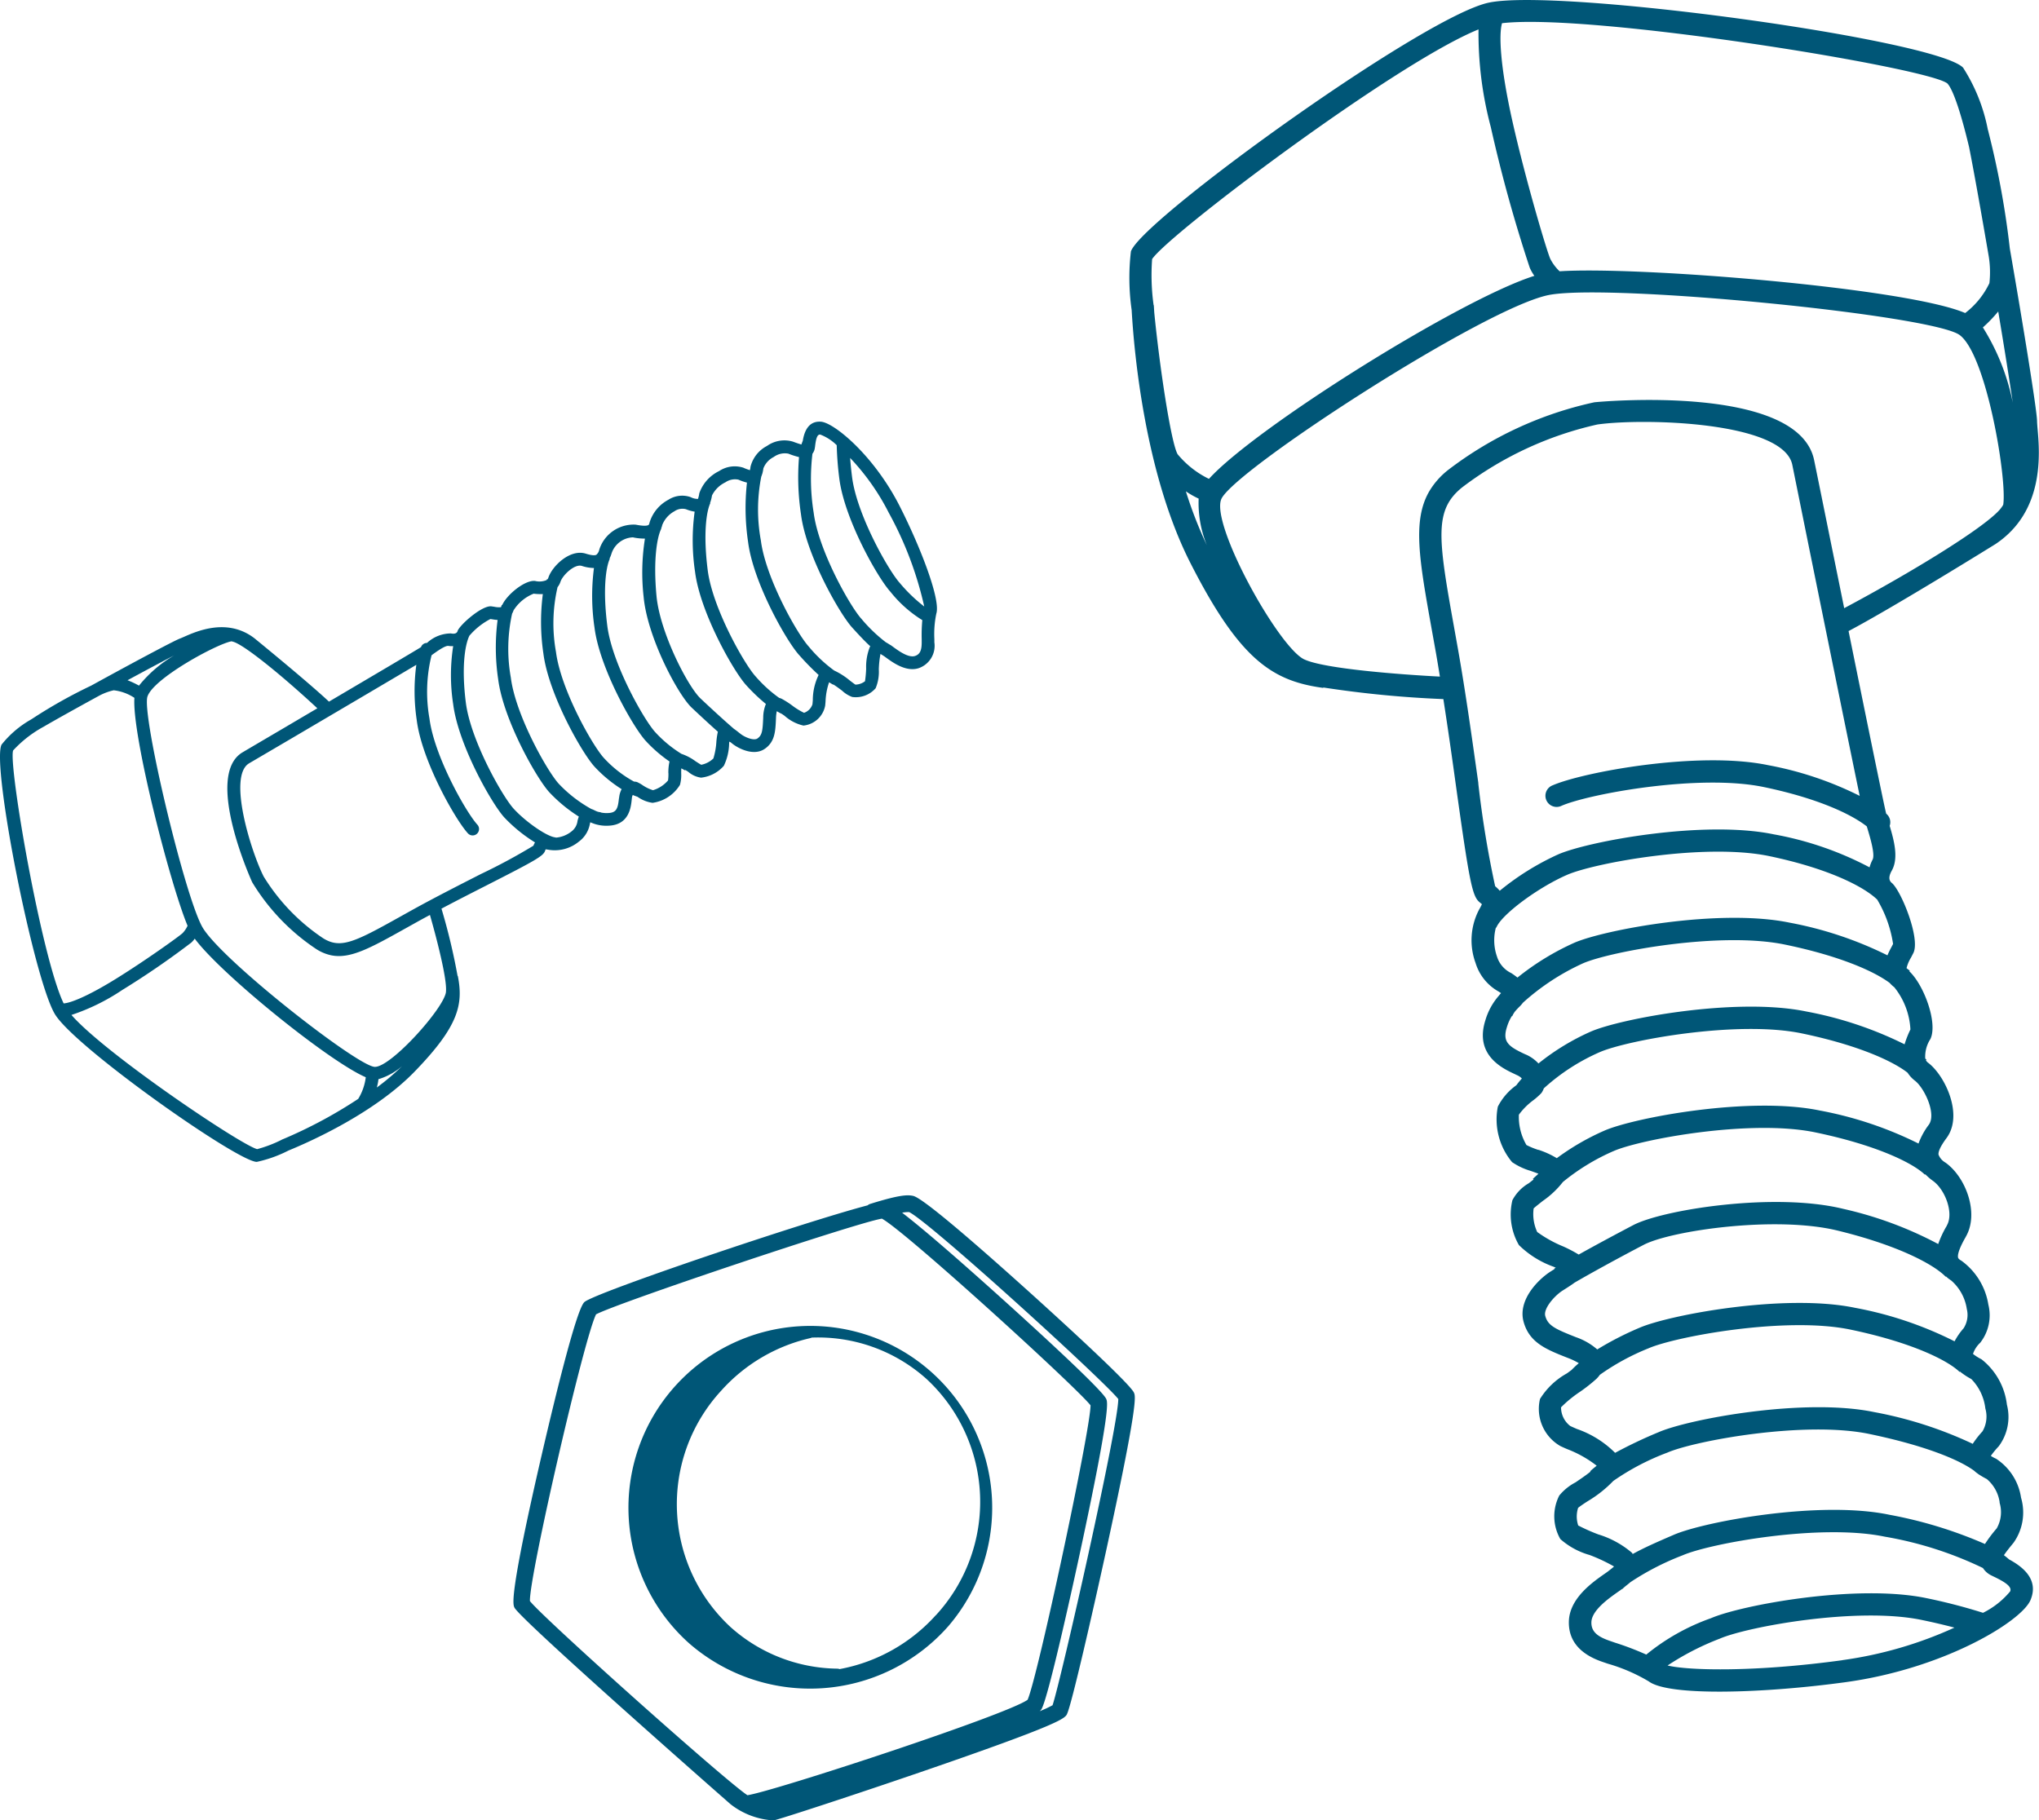 <svg id="Nuts_Bolts_More" xmlns="http://www.w3.org/2000/svg" xmlns:xlink="http://www.w3.org/1999/xlink" width="177.291" height="158.318" viewBox="0 0 177.291 158.318">
  <defs>
    <clipPath id="clip-path">
      <rect id="Rectangle_98" data-name="Rectangle 98" width="177.29" height="158.319" fill="none"/>
    </clipPath>
  </defs>
  <g id="Group_280" data-name="Group 280" clip-path="url(#clip-path)">
    <path id="Path_264" data-name="Path 264" d="M60.939,60.71a3.059,3.059,0,0,0,2-1.034,4.758,4.758,0,0,0,.461-1.991l.011-.118.072.059.016-.017.018.012c.068.058.139.118.2.164.556.424,1.837,1.055,2.766.425.9-.611.939-1.519.989-2.67a3.505,3.505,0,0,1,.069-.61c.143.078.287.168.434.229.079.058.165.112.249.174a3.666,3.666,0,0,0,1.637.846,2.14,2.14,0,0,0,1.886-1.725c.012-.106.026-.24.035-.393a5.73,5.73,0,0,1,.307-1.647c.123.07.244.155.371.213l0-.023c.274.174.583.409.757.537a2.593,2.593,0,0,0,.883.551,2.286,2.286,0,0,0,2.037-.761,3.717,3.717,0,0,0,.276-1.64,8.45,8.45,0,0,1,.144-1.341l.055.032.053.031.121.078c.068.038.154.1.261.18.609.441,1.746,1.271,2.847.911a2.06,2.06,0,0,0,1.349-2.246v-.274a8.725,8.725,0,0,1,.17-2.221c.387-1.2-1.336-5.688-3.157-9.29-2.245-4.452-5.731-7.319-6.879-7.4s-1.462.968-1.577,1.669a3.323,3.323,0,0,0-.116.314c-.165-.044-.408-.125-.745-.251a2.611,2.611,0,0,0-2.249.377,2.812,2.812,0,0,0-1.434,1.813,1.865,1.865,0,0,1-.046.274l0,.021a4.593,4.593,0,0,1-.578-.217,2.449,2.449,0,0,0-2.1.291,3.387,3.387,0,0,0-1.728,1.935,2.4,2.4,0,0,1-.116.489,1.361,1.361,0,0,1-.644-.158,2.216,2.216,0,0,0-1.933.235,3.352,3.352,0,0,0-1.633,1.982c-.031.16-.075.2-.09.207-.083.058-.333.127-1.114-.026a3.13,3.13,0,0,0-3.168,2.176.787.787,0,0,1-.256.445c-.1.051-.34.079-.916-.1-1.376-.434-2.938,1.1-3.257,2.1a.373.373,0,0,1-.081.138l-.038-.016-.027.074a1.6,1.6,0,0,1-1.006.079c-.867-.1-2.44,1.169-2.861,2.1l-.03-.018c-.028.06-.048.137-.072.2a1.813,1.813,0,0,1-.571-.036l-.266-.039c-.8-.092-2.664,1.534-2.933,2.122l0,.023c-.039.1-.12.3-.588.211a3.073,3.073,0,0,0-2.077.827.549.549,0,0,0-.5.314l-.023.051c-.39.251-4.289,2.552-8,4.74-1.868-1.752-6.492-5.52-6.492-5.52-2.348-1.788-5-.608-6.132-.107-.145.063-.263.115-.353.148-.533.2-4.336,2.235-7.7,4.087a43.189,43.189,0,0,0-5.059,2.837c-.062.042-.142.09-.18.115A8.794,8.794,0,0,0,.135,57.838c-.885,1.77,2.8,20.393,4.643,23.444C6.471,84.09,20.056,93.694,22.2,94.11a.588.588,0,0,0,.131.014,11.27,11.27,0,0,0,2.754-.987c1.894-.775,7.489-3.266,10.984-6.883,3.8-3.928,4.231-5.808,3.738-8.3l-.021,0a53.523,53.523,0,0,0-1.4-5.853c1.322-.7,2.669-1.386,3.905-2.016,4.321-2.2,4.94-2.559,5.1-3.007l.052-.136c.055.011.143.015.275.041a3.292,3.292,0,0,0,2.6-.7,2.448,2.448,0,0,0,.973-1.555l.035-.139c.047.022.092.039.139.057a3.279,3.279,0,0,0,1.413.242c1.816-.051,1.979-1.592,2.048-2.249l.016-.147a.7.7,0,0,1,.078-.276c.142.062.277.112.407.154a2.96,2.96,0,0,0,1.313.529,3.333,3.333,0,0,0,2.383-1.564,3.26,3.26,0,0,0,.107-1.023c0-.117,0-.266.01-.411.113.055.228.128.335.178l.016-.042c.092.06.185.118.255.166a2.125,2.125,0,0,0,1.08.5M77.27,37.655a30.833,30.833,0,0,1,3.092,8.167,13.325,13.325,0,0,1-2.113-2.029c-1-1.1-3.75-5.961-4.162-9.231-.074-.581-.129-1.132-.168-1.659a20.077,20.077,0,0,1,3.351,4.752m-5.962-6.79a4.161,4.161,0,0,1,1.445.93,28.023,28.023,0,0,0,.226,2.909c.451,3.541,3.345,8.636,4.445,9.84a10.767,10.767,0,0,0,2.77,2.464,14.588,14.588,0,0,0-.052,1.674v.259c0,.6-.1,1.028-.581,1.185-.563.181-1.4-.427-1.85-.751-.086-.067-.149-.108-.216-.154l0-.012c-.1-.043-.19-.111-.287-.168-.06-.037-.115-.073-.175-.1a13.3,13.3,0,0,1-2.118-2.029c-1-1.093-3.745-5.961-4.163-9.227a18.406,18.406,0,0,1-.11-5.146,1.051,1.051,0,0,0,.21-.529l.014-.073c.085-.782.211-1.082.44-1.066m-4.03,1.949a1.636,1.636,0,0,1,1.271-.29,6.848,6.848,0,0,0,.928.3,21.688,21.688,0,0,0,.173,4.993C70.1,41.358,73,46.454,74.1,47.659c.586.642,1.087,1.188,1.577,1.629-.012.018-.031.027-.043.051a4.679,4.679,0,0,0-.322,1.892,9.558,9.558,0,0,1-.1,1.092,1.419,1.419,0,0,1-.831.295c-.094-.055-.314-.224-.48-.351a6.145,6.145,0,0,0-1.365-.873,12.153,12.153,0,0,1-2.217-2.09c-1-1.093-3.749-5.962-4.162-9.227a14.789,14.789,0,0,1,.036-5.554,1.151,1.151,0,0,0,.07-.2l.026-.065a4.239,4.239,0,0,0,.088-.449,1.858,1.858,0,0,1,.9-.989m-5.368,3.345a2.506,2.506,0,0,1,1.161-1.139A1.471,1.471,0,0,1,64.2,34.79a4.833,4.833,0,0,0,.748.258,20.083,20.083,0,0,0,.1,5.174c.452,3.541,3.346,8.636,4.452,9.841a23.2,23.2,0,0,0,1.679,1.715,5.03,5.03,0,0,0-.505,2.194c-.011.139-.022.261-.032.359a1.162,1.162,0,0,1-.731.738,5.983,5.983,0,0,1-1.05-.65,8.09,8.09,0,0,0-.874-.56,1.408,1.408,0,0,0-.243-.092,11.674,11.674,0,0,1-2.04-1.858c-1-1.092-3.749-5.961-4.166-9.227-.4-3.121-.127-5.1.223-5.846l-.022-.012a3.416,3.416,0,0,0,.169-.653m-3.246,1.356a1.225,1.225,0,0,1,.976-.168,3.354,3.354,0,0,0,.762.215,18.436,18.436,0,0,0,.037,5.248c.451,3.541,3.345,8.641,4.445,9.844A15.88,15.88,0,0,0,66.594,54.3a3.2,3.2,0,0,0-.233,1.2c-.051,1.114-.086,1.514-.5,1.8-.308.215-1.068-.09-1.455-.387l-.189-.148c-.136-.11-.266-.21-.4-.3-.7-.6-1.884-1.677-2.912-2.649-1.114-1.058-3.537-5.753-3.825-8.934-.288-3.134.048-5.1.424-5.836l-.018-.011a1.622,1.622,0,0,0,.1-.308,2.343,2.343,0,0,1,1.081-1.2m-3.6,2.291h0a4.895,4.895,0,0,0,1.011.1,18.843,18.843,0,0,0-.116,5.052c.323,3.537,2.972,8.5,4.173,9.643.772.727,1.606,1.5,2.283,2.1a6.915,6.915,0,0,0-.128.853,6.221,6.221,0,0,1-.261,1.472,2.117,2.117,0,0,1-1.055.551c-.117-.06-.343-.207-.5-.309a4.469,4.469,0,0,0-1.219-.64,10.725,10.725,0,0,1-2.286-1.892c-1-1.1-3.745-5.959-4.162-9.231-.4-3.121-.132-5.1.218-5.847l-.027-.014a2.742,2.742,0,0,0,.181-.46,2.038,2.038,0,0,1,1.882-1.388M12.087,52.706a7.282,7.282,0,0,0-1-.468c1.659-.9,3.16-1.7,4.072-2.17A11.129,11.129,0,0,0,12.089,52.7M1.139,58.345a10.244,10.244,0,0,1,2.655-2.066c.938-.549,2.819-1.6,4.849-2.708a4.977,4.977,0,0,1,1.245-.461,4.1,4.1,0,0,1,1.8.658c-.235,3.182,3.1,16.191,4.621,19.82a2.29,2.29,0,0,1-.436.645c-.36.329-3.363,2.471-5.84,4s-3.935,2.083-4.5,2.108C3.6,76.31.717,59.59,1.141,58.348M22.358,93.016C20.931,92.647,9.14,84.71,6.212,81.347a18.223,18.223,0,0,0,4.411-2.167,72.671,72.671,0,0,0,6.009-4.125,2.237,2.237,0,0,0,.3-.344c2.31,3.114,11.709,10.7,14.872,12.053a4.685,4.685,0,0,1-.657,1.881,40.229,40.229,0,0,1-6.311,3.406c-.127.054-.239.1-.339.142V92.2a11.061,11.061,0,0,1-2.148.819M32.9,86.936a5.594,5.594,0,0,0,2.065-1.142,20.872,20.872,0,0,1-2.2,1.863,4.477,4.477,0,0,0,.141-.72m5.872-7.594c-.161,1.412-4.81,6.581-6.2,6.518C31.06,85.8,19.051,76.406,17.563,73.646c-1.576-2.919-5.253-18.412-4.743-19.985.519-1.6,6.046-4.586,7.3-4.808a.524.524,0,0,1,.088.017,1.962,1.962,0,0,1,.218.072c1.166.488,4.374,3.137,7.167,5.735-.973.572-1.907,1.123-2.734,1.611-1.685.991-3.08,1.81-3.761,2.213-3.4,2,.791,11.227.837,11.315a18.425,18.425,0,0,0,5.577,5.809,3.858,3.858,0,0,0,1.314.539c1.654.322,3.412-.656,6.484-2.374l1.018-.568c.344-.191.7-.383,1.055-.572.521,1.811,1.518,5.588,1.392,6.684M41.793,69.1c-1.907.973-4.067,2.072-6,3.144l-1.023.57c-3.952,2.21-5.158,2.8-6.668,1.865a17.4,17.4,0,0,1-5.174-5.369c-1.068-2.093-3.168-8.724-1.266-9.85l3.765-2.21c4.6-2.707,8.855-5.215,10.772-6.354a17.122,17.122,0,0,0,.037,4.815c.448,3.539,3.346,8.636,4.447,9.84a.558.558,0,0,0,.825-.752c-1-1.1-3.749-5.961-4.166-9.232a13.221,13.221,0,0,1,.182-5.5l.107-.084c.354-.251,1.085-.783,1.366-.732a1.809,1.809,0,0,0,.408.017,16.452,16.452,0,0,0,0,5.058c.452,3.539,3.345,8.639,4.445,9.844a13.212,13.212,0,0,0,2.669,2.17,1.827,1.827,0,0,0-.139.288A50.949,50.949,0,0,1,41.792,69.1m8.424-4.628a1.356,1.356,0,0,1-.531.92,2.472,2.472,0,0,1-1.365.534l0-.021c-.678-.02-2.559-1.3-3.648-2.485-1-1.092-3.749-5.961-4.166-9.227-.38-2.994-.1-4.96.295-5.8l0-.012a6.094,6.094,0,0,1,1.837-1.468l.17.025a4.4,4.4,0,0,0,.459.057,18.638,18.638,0,0,0,.048,5.146c.451,3.541,3.346,8.636,4.45,9.84a13.055,13.055,0,0,0,2.564,2.113c-.046.125-.081.25-.116.377m3.6-1.928c-.091.852-.21,1.228-.973,1.245a2.4,2.4,0,0,1-.609-.052l0-.02a1.239,1.239,0,0,1-.285-.055c-.1-.039-.181-.076-.253-.111a1.637,1.637,0,0,0-.276-.116,11.647,11.647,0,0,1-2.839-2.2c-1-1.1-3.75-5.961-4.162-9.231a14.193,14.193,0,0,1,.111-5.556,1.668,1.668,0,0,0,.127-.288A3.674,3.674,0,0,1,46.4,44.708a5.066,5.066,0,0,0,.8.035,18.719,18.719,0,0,0,.048,5.17c.451,3.541,3.345,8.637,4.445,9.84a11.769,11.769,0,0,0,2.358,1.956,1.9,1.9,0,0,0-.211.678Zm4.306-2.233a3.954,3.954,0,0,1-.033.639,2.759,2.759,0,0,1-1.308.851,3.37,3.37,0,0,1-.938-.46,3.36,3.36,0,0,0-.451-.25.967.967,0,0,0-.259-.038,10.2,10.2,0,0,1-2.621-2.053c-1-1.092-3.75-5.961-4.167-9.227a13.918,13.918,0,0,1,.138-5.633,1.527,1.527,0,0,0,.253-.466c.18-.56,1.22-1.58,1.862-1.377a3.578,3.578,0,0,0,1.05.18,18.748,18.748,0,0,0,.048,5.188c.448,3.539,3.346,8.636,4.447,9.84a12.241,12.241,0,0,0,2.074,1.8,4.331,4.331,0,0,0-.1,1.008" transform="translate(0 6.924)" fill="#005677"/>
    <path id="Path_265" data-name="Path 265" d="M112.954,104.407a5.313,5.313,0,0,0,.571,3.876,8.26,8.26,0,0,0,3.018,1.886l.189.084-.138.084.021.037-.031.023c-.136.078-.268.165-.383.238-1.012.673-2.781,2.427-2.27,4.315.5,1.825,1.969,2.41,3.836,3.144a6.087,6.087,0,0,1,.967.46,7.841,7.841,0,0,0-.624.586l0,0c-.144.106-.277.21-.427.312a6.411,6.411,0,0,0-2.324,2.217,3.726,3.726,0,0,0,1.767,4.092c.168.08.381.179.626.28a9.963,9.963,0,0,1,2.535,1.43c-.185.164-.4.314-.566.487l.033.027c-.441.354-1,.727-1.314.941a4.523,4.523,0,0,0-1.407,1.143,3.978,3.978,0,0,0,.094,3.782,6.469,6.469,0,0,0,2.542,1.386,14.88,14.88,0,0,1,2.129,1l-.085.074-.08.069-.2.157c-.1.085-.256.2-.444.328-1.075.752-3.083,2.154-3.12,4.171-.032,1.648.954,2.828,2.933,3.5l.452.155a15.143,15.143,0,0,1,3.563,1.54c1.765,1.323,10.125,1.024,17.093.07,8.6-1.176,15.306-5.289,16.093-7.134s-.766-2.956-1.855-3.544c-.144-.129-.3-.253-.452-.367.168-.248.436-.6.838-1.082a4.551,4.551,0,0,0,.652-3.919,4.9,4.9,0,0,0-2.171-3.389,3.082,3.082,0,0,1-.427-.229l-.027-.023a7.593,7.593,0,0,1,.684-.83,4.267,4.267,0,0,0,.711-3.622,5.893,5.893,0,0,0-2.207-3.944,4.29,4.29,0,0,1-.741-.468,2.345,2.345,0,0,1,.626-.97,3.869,3.869,0,0,0,.709-3.319,5.845,5.845,0,0,0-2.34-3.815c-.25-.136-.282-.237-.291-.265-.044-.169-.02-.62.674-1.821l0-.006c1.184-2.051-.016-5.207-1.786-6.451a1.363,1.363,0,0,1-.587-.677c-.032-.191.064-.6.694-1.45,1.5-2.025-.147-5.464-1.611-6.556a.647.647,0,0,1-.181-.211l.049-.055-.107-.085a2.791,2.791,0,0,1,.445-1.7c.66-1.368-.535-4.677-1.833-5.9l.046-.038c-.084-.081-.195-.154-.285-.231a3.208,3.208,0,0,1,.386-.916l.213-.411c.6-1.261-1.013-5.258-1.828-6.038l0-.006-.033-.028-.006,0c-.137-.12-.42-.366-.011-1.091.6-1.077.2-2.59-.187-3.886a.957.957,0,0,0-.237-1l-.069-.065c-.2-.785-1.775-8.515-3.269-15.875,3.946-2.083,12.779-7.568,12.779-7.568,4.277-2.854,3.843-7.889,3.653-10.039-.022-.275-.041-.5-.043-.664-.02-.99-1.223-8.41-2.367-14.992a75.472,75.472,0,0,0-1.806-9.939c-.035-.127-.067-.285-.088-.362l-.01,0a15.314,15.314,0,0,0-2.162-5.437c-2.414-2.461-35.181-6.949-41.253-5.65C105.325,1.42,81.8,18.354,79.89,21.655a1.1,1.1,0,0,0-.1.208,19.7,19.7,0,0,0,.064,5.1c.2,3.559,1.132,14.187,5.107,22,4.316,8.487,7.172,10.262,11.55,10.865l0-.038A92.819,92.819,0,0,0,106.956,60.8c.4,2.569.771,5.183,1.1,7.576,1.169,8.362,1.413,9.587,2.061,10.1l.192.161c-.043.09-.1.223-.223.429a5.733,5.733,0,0,0-.328,4.688,4.267,4.267,0,0,0,2.008,2.483l.206.136c-.06.063-.116.129-.17.2a5.671,5.671,0,0,0-1.2,2.185c-.943,3.014,1.5,4.159,2.542,4.645l.232.111a1.212,1.212,0,0,1,.406.284,7.338,7.338,0,0,0-.48.586,5.166,5.166,0,0,0-1.61,1.863,5.793,5.793,0,0,0,1.239,4.823,5.637,5.637,0,0,0,1.62.763c.191.069.436.154.672.245-.157.157-.34.3-.483.452l.059.052c-.15.118-.3.237-.419.327a3.694,3.694,0,0,0-1.434,1.5m28.71,39.978c-7.8,1.071-13.488.886-15.205.461A23.367,23.367,0,0,1,131,142.51c2.376-1.027,11.945-2.795,17.567-1.619,1,.206,1.937.428,2.828.663a34.9,34.9,0,0,1-9.73,2.826m14.567-5.968a7.248,7.248,0,0,1-2.352,1.854,49.039,49.039,0,0,0-4.921-1.276c-6.088-1.264-16.124.613-18.731,1.744A18.7,18.7,0,0,0,124.6,143.9a25.108,25.108,0,0,0-2.726-1.04l-.425-.147c-.987-.34-1.641-.743-1.622-1.627.025-1.029,1.493-2.062,2.286-2.622.158-.106.263-.186.376-.268l.017.011a5.184,5.184,0,0,1,.44-.378c.095-.076.185-.148.275-.228a23.309,23.309,0,0,1,4.543-2.337c2.369-1.031,11.941-2.786,17.561-1.622a32.041,32.041,0,0,1,8.546,2.728,1.815,1.815,0,0,0,.747.653l.111.055c1.24.584,1.663.96,1.509,1.33m-.925-7.741a2.849,2.849,0,0,1-.244,2.258,12.149,12.149,0,0,0-1.021,1.356,37.832,37.832,0,0,0-8.32-2.544c-6.084-1.271-16.124.613-18.731,1.743-1.391.6-2.575,1.117-3.578,1.672-.023-.031-.027-.065-.058-.1a8.151,8.151,0,0,0-2.934-1.605,16.434,16.434,0,0,1-1.744-.775,2.461,2.461,0,0,1-.01-1.534c.144-.122.549-.4.848-.587a10.6,10.6,0,0,0,2.212-1.754,21.2,21.2,0,0,1,4.7-2.463c2.369-1.031,11.946-2.794,17.561-1.622,4.941,1.029,7.862,2.273,9.128,3.209a2.052,2.052,0,0,0,.286.231l.1.08.01,0a7.646,7.646,0,0,0,.69.4,3.252,3.252,0,0,1,1.121,2.043m-2.466-10.738a4.361,4.361,0,0,1,1.218,2.554,2.557,2.557,0,0,1-.247,1.993,8.305,8.305,0,0,0-.849,1.086,34.96,34.96,0,0,0-8.581-2.763c-6.088-1.264-16.124.614-18.735,1.751a40.573,40.573,0,0,0-3.78,1.795,8.729,8.729,0,0,0-3.326-2.077q-.34-.148-.574-.258a2.037,2.037,0,0,1-.8-1.624,10.574,10.574,0,0,1,1.666-1.362,13.976,13.976,0,0,0,1.418-1.121,2.576,2.576,0,0,0,.29-.344,20.4,20.4,0,0,1,4.221-2.3c2.361-1.031,11.94-2.8,17.554-1.635,5.366,1.118,8.479,2.685,9.5,3.681l.035-.03a5.983,5.983,0,0,0,.981.648m-.391-6.115a2.139,2.139,0,0,1-.274,1.707,5.812,5.812,0,0,0-.784,1.132,32.187,32.187,0,0,0-8.665-2.917c-6.088-1.264-16.129.61-18.737,1.741a27.421,27.421,0,0,0-3.666,1.882,5.61,5.61,0,0,0-1.842-1.063c-1.806-.714-2.445-1-2.678-1.849-.173-.625.756-1.707,1.462-2.178l.351-.224c.258-.163.5-.321.727-.491,1.387-.809,3.829-2.151,6.017-3.293,2.371-1.235,11.482-2.562,16.883-1.234,5.327,1.3,8.378,2.972,9.374,4.007l.031-.023a2.85,2.85,0,0,0,.448.349,4.076,4.076,0,0,1,1.356,2.458m-1.73-7.232,0,.006a8.632,8.632,0,0,0-.752,1.6,32.854,32.854,0,0,0-8.255-3.059c-6.007-1.474-15.69.075-18.249,1.407-1.633.857-3.377,1.795-4.756,2.568a11.768,11.768,0,0,0-1.331-.7,10.79,10.79,0,0,1-2.277-1.264,3.7,3.7,0,0,1-.309-2.051c.165-.159.54-.444.794-.651a7.82,7.82,0,0,0,1.747-1.645,18.718,18.718,0,0,1,4.412-2.692c2.372-1.031,11.932-2.8,17.556-1.62,5.366,1.118,8.475,2.675,9.509,3.674l.038-.035a4.58,4.58,0,0,0,.651.565c1.058.742,1.849,2.8,1.219,3.892m3.133-78.106a12.469,12.469,0,0,0,1.336-1.388c.545,3.247,1.008,6.176,1.266,7.934a19.409,19.409,0,0,0-2.6-6.546M150.768,7.245c.537.549,1.249,2.816,1.9,5.548.372,1.858,1.033,5.549,1.712,9.523a8.621,8.621,0,0,1,.055,2.309,7.142,7.142,0,0,1-2.106,2.6c-5.107-2.193-28.429-4.078-35.266-3.631a4,4,0,0,1-.811-1.085c-.339-.779-2.16-6.941-3.273-11.885s-1.2-7.668-.921-8.606c7.727-.9,36.906,3.834,38.711,5.232M81.634,22.532c1.409-2.143,21.177-17.062,28.379-19.975a31.641,31.641,0,0,0,1.068,8.493q1.387,6.2,3.389,12.24a3.962,3.962,0,0,0,.4.7C108.421,26.024,90.6,37.2,86.574,41.648a8.17,8.17,0,0,1-2.722-2.141c-.573-.98-1.569-7.6-2.033-12.327-.017-.24-.025-.45-.041-.64h-.016a19.043,19.043,0,0,1-.129-4m4.046,20.824a9.721,9.721,0,0,0,.71,4.048,36.382,36.382,0,0,1-1.822-4.681,7.688,7.688,0,0,0,1.113.634m9.176,13.981c-2.231-1.066-8.111-11.659-7.217-13.917.966-2.456,23.242-16.911,28.638-17.8,5.668-.95,33.273,1.781,35.58,3.515,2.336,1.758,4.125,12.558,3.78,14.749a1.192,1.192,0,0,1-.074.128,3.421,3.421,0,0,1-.243.321c-1.465,1.642-7.647,5.424-13.511,8.551-.391-1.926-.767-3.777-1.1-5.416-.676-3.338-1.234-6.1-1.513-7.453-1.378-6.734-18.939-5.063-19.11-5.037a32.1,32.1,0,0,0-12.734,5.9,6.724,6.724,0,0,0-1.631,1.859c-1.469,2.543-.853,5.986.231,12.033l.359,2c.118.676.233,1.373.344,2.064-3.278-.168-10.061-.668-11.8-1.5m15.144,10.771c-.521-3.693-1.1-7.874-1.773-11.667l-.359-2.009c-1.4-7.763-1.69-10.087.71-12.041a30.353,30.353,0,0,1,11.779-5.48c4.048-.568,16.166-.259,16.94,3.506l1.506,7.447c1.853,9.119,3.564,17.54,4.355,21.348a29.828,29.828,0,0,0-7.954-2.67c-6.083-1.271-16.12.613-18.727,1.744a.972.972,0,1,0,.714,1.807l.055-.025c2.376-1.027,11.946-2.795,17.571-1.625,4.627.963,7.572,2.334,8.956,3.421l.071.231c.214.722.676,2.229.43,2.669a3.192,3.192,0,0,0-.259.663,28.645,28.645,0,0,0-8.33-2.871c-6.088-1.264-16.13.609-18.737,1.741a22.991,22.991,0,0,0-5.088,3.165,3.232,3.232,0,0,0-.4-.393,88.962,88.962,0,0,1-1.467-8.954m2.849,16.5a2.365,2.365,0,0,1-1.212-1.4,4.3,4.3,0,0,1-.106-2.549l.035.011c.417-1.106,3.587-3.48,6.161-4.6,2.369-1.032,11.946-2.795,17.565-1.63,5.152,1.077,8.224,2.654,9.385,3.776l.014.017a10.592,10.592,0,0,1,1.376,3.849l-.137.265a7.55,7.55,0,0,0-.353.725,32.424,32.424,0,0,0-8.5-2.84c-6.088-1.264-16.124.613-18.735,1.751a22.683,22.683,0,0,0-4.934,3.024c-.18-.145-.365-.277-.556-.4m1.133,7.027c-1.349-.637-1.9-1.043-1.5-2.305a4.086,4.086,0,0,1,.433-.975l.035.011a1.981,1.981,0,0,1,.259-.434c.12-.136.228-.254.328-.353a3.074,3.074,0,0,0,.349-.39,20.293,20.293,0,0,1,5.231-3.427c2.376-1.027,11.946-2.795,17.567-1.619,4.791.992,7.76,2.337,9.088,3.333a2.737,2.737,0,0,0,.4.374,6.394,6.394,0,0,1,1.4,3.67,8.672,8.672,0,0,0-.508,1.292,32.566,32.566,0,0,0-8.544-2.854c-6.088-1.265-16.124.613-18.731,1.743a20.408,20.408,0,0,0-4.559,2.777,3.332,3.332,0,0,0-1-.735Zm1.235,8.36a7.188,7.188,0,0,1-1.029-.422,4.837,4.837,0,0,1-.661-2.641,5.933,5.933,0,0,1,1.292-1.283,6.023,6.023,0,0,0,.667-.6,1.665,1.665,0,0,0,.21-.406,17.808,17.808,0,0,1,4.867-3.152c2.369-1.031,11.946-2.795,17.565-1.629,4.941,1.029,7.942,2.432,9.2,3.423a2.7,2.7,0,0,0,.625.682c.819.615,1.912,2.9,1.213,3.845a6.3,6.3,0,0,0-.891,1.63,32.592,32.592,0,0,0-8.572-2.87c-6.084-1.271-16.124.613-18.731,1.743a21.324,21.324,0,0,0-4.147,2.4,7.525,7.525,0,0,0-1.606-.731" transform="translate(18.544 0)" fill="#005677"/>
    <path id="Path_266" data-name="Path 266" d="M84.351,129.424c.4-.821,2.254-8.965,3.336-13.907,2.872-13.14,2.616-13.712,2.482-14.023-.385-.881-7.762-7.552-9.236-8.88-8.945-8.054-9.753-8.2-10.018-8.25-.449-.08-1.106-.1-3.748.73A1.138,1.138,0,0,0,67,85.2c-5.465,1.432-23.718,7.59-24.62,8.411l-.025.027c-.671.745-2.348,7.508-3.645,13.093-2.888,12.461-2.543,13.18-2.409,13.45.5,1.04,18.685,17.016,18.79,17.1a6.651,6.651,0,0,0,3.744,1.408c.468-.075,7.123-2.258,12.721-4.179,12.4-4.258,12.609-4.7,12.8-5.085M70.61,85.779c1.772.84,16.867,14.6,18.195,16.262,0,2.4-4.993,24.484-5.715,26.633a10.6,10.6,0,0,1-1.119.52.856.856,0,0,0,.145-.16c.621-.969,3.046-12.176,3.32-13.451,2.722-12.632,2.441-13.272,2.321-13.543-.385-.889-7.762-7.552-9.236-8.88-4.777-4.3-7.222-6.337-8.511-7.32a2.493,2.493,0,0,1,.605-.054M37.647,119.609c-.064-2.164,4.7-22.847,5.751-24.931,1.9-1.016,22.723-7.993,24.854-8.323,1.993,1.06,16.836,14.589,18.141,16.235-.014,2.194-4.614,23.715-5.474,25.609-1.758,1.293-22.11,7.974-24.36,8.3-1.884-1.224-17.767-15.411-18.913-16.887" transform="translate(8.43 19.631)" fill="#005677"/>
    <path id="Path_267" data-name="Path 267" d="M72.125,119.67a15.814,15.814,0,1,0-22.566,1.437,16.012,16.012,0,0,0,22.57-1.442m-1.076-.969a14.885,14.885,0,0,1-8.371,4.691.588.588,0,0,0-.179-.039,14.162,14.162,0,0,1-9.3-3.617,14.562,14.562,0,0,1-.822-20.548,14.839,14.839,0,0,1,7.8-4.592l.073-.035a14.115,14.115,0,0,1,9.981,3.591,14.56,14.56,0,0,1,.819,20.557" transform="translate(10.318 21.775)" fill="#005677"/>
  </g>
</svg>

